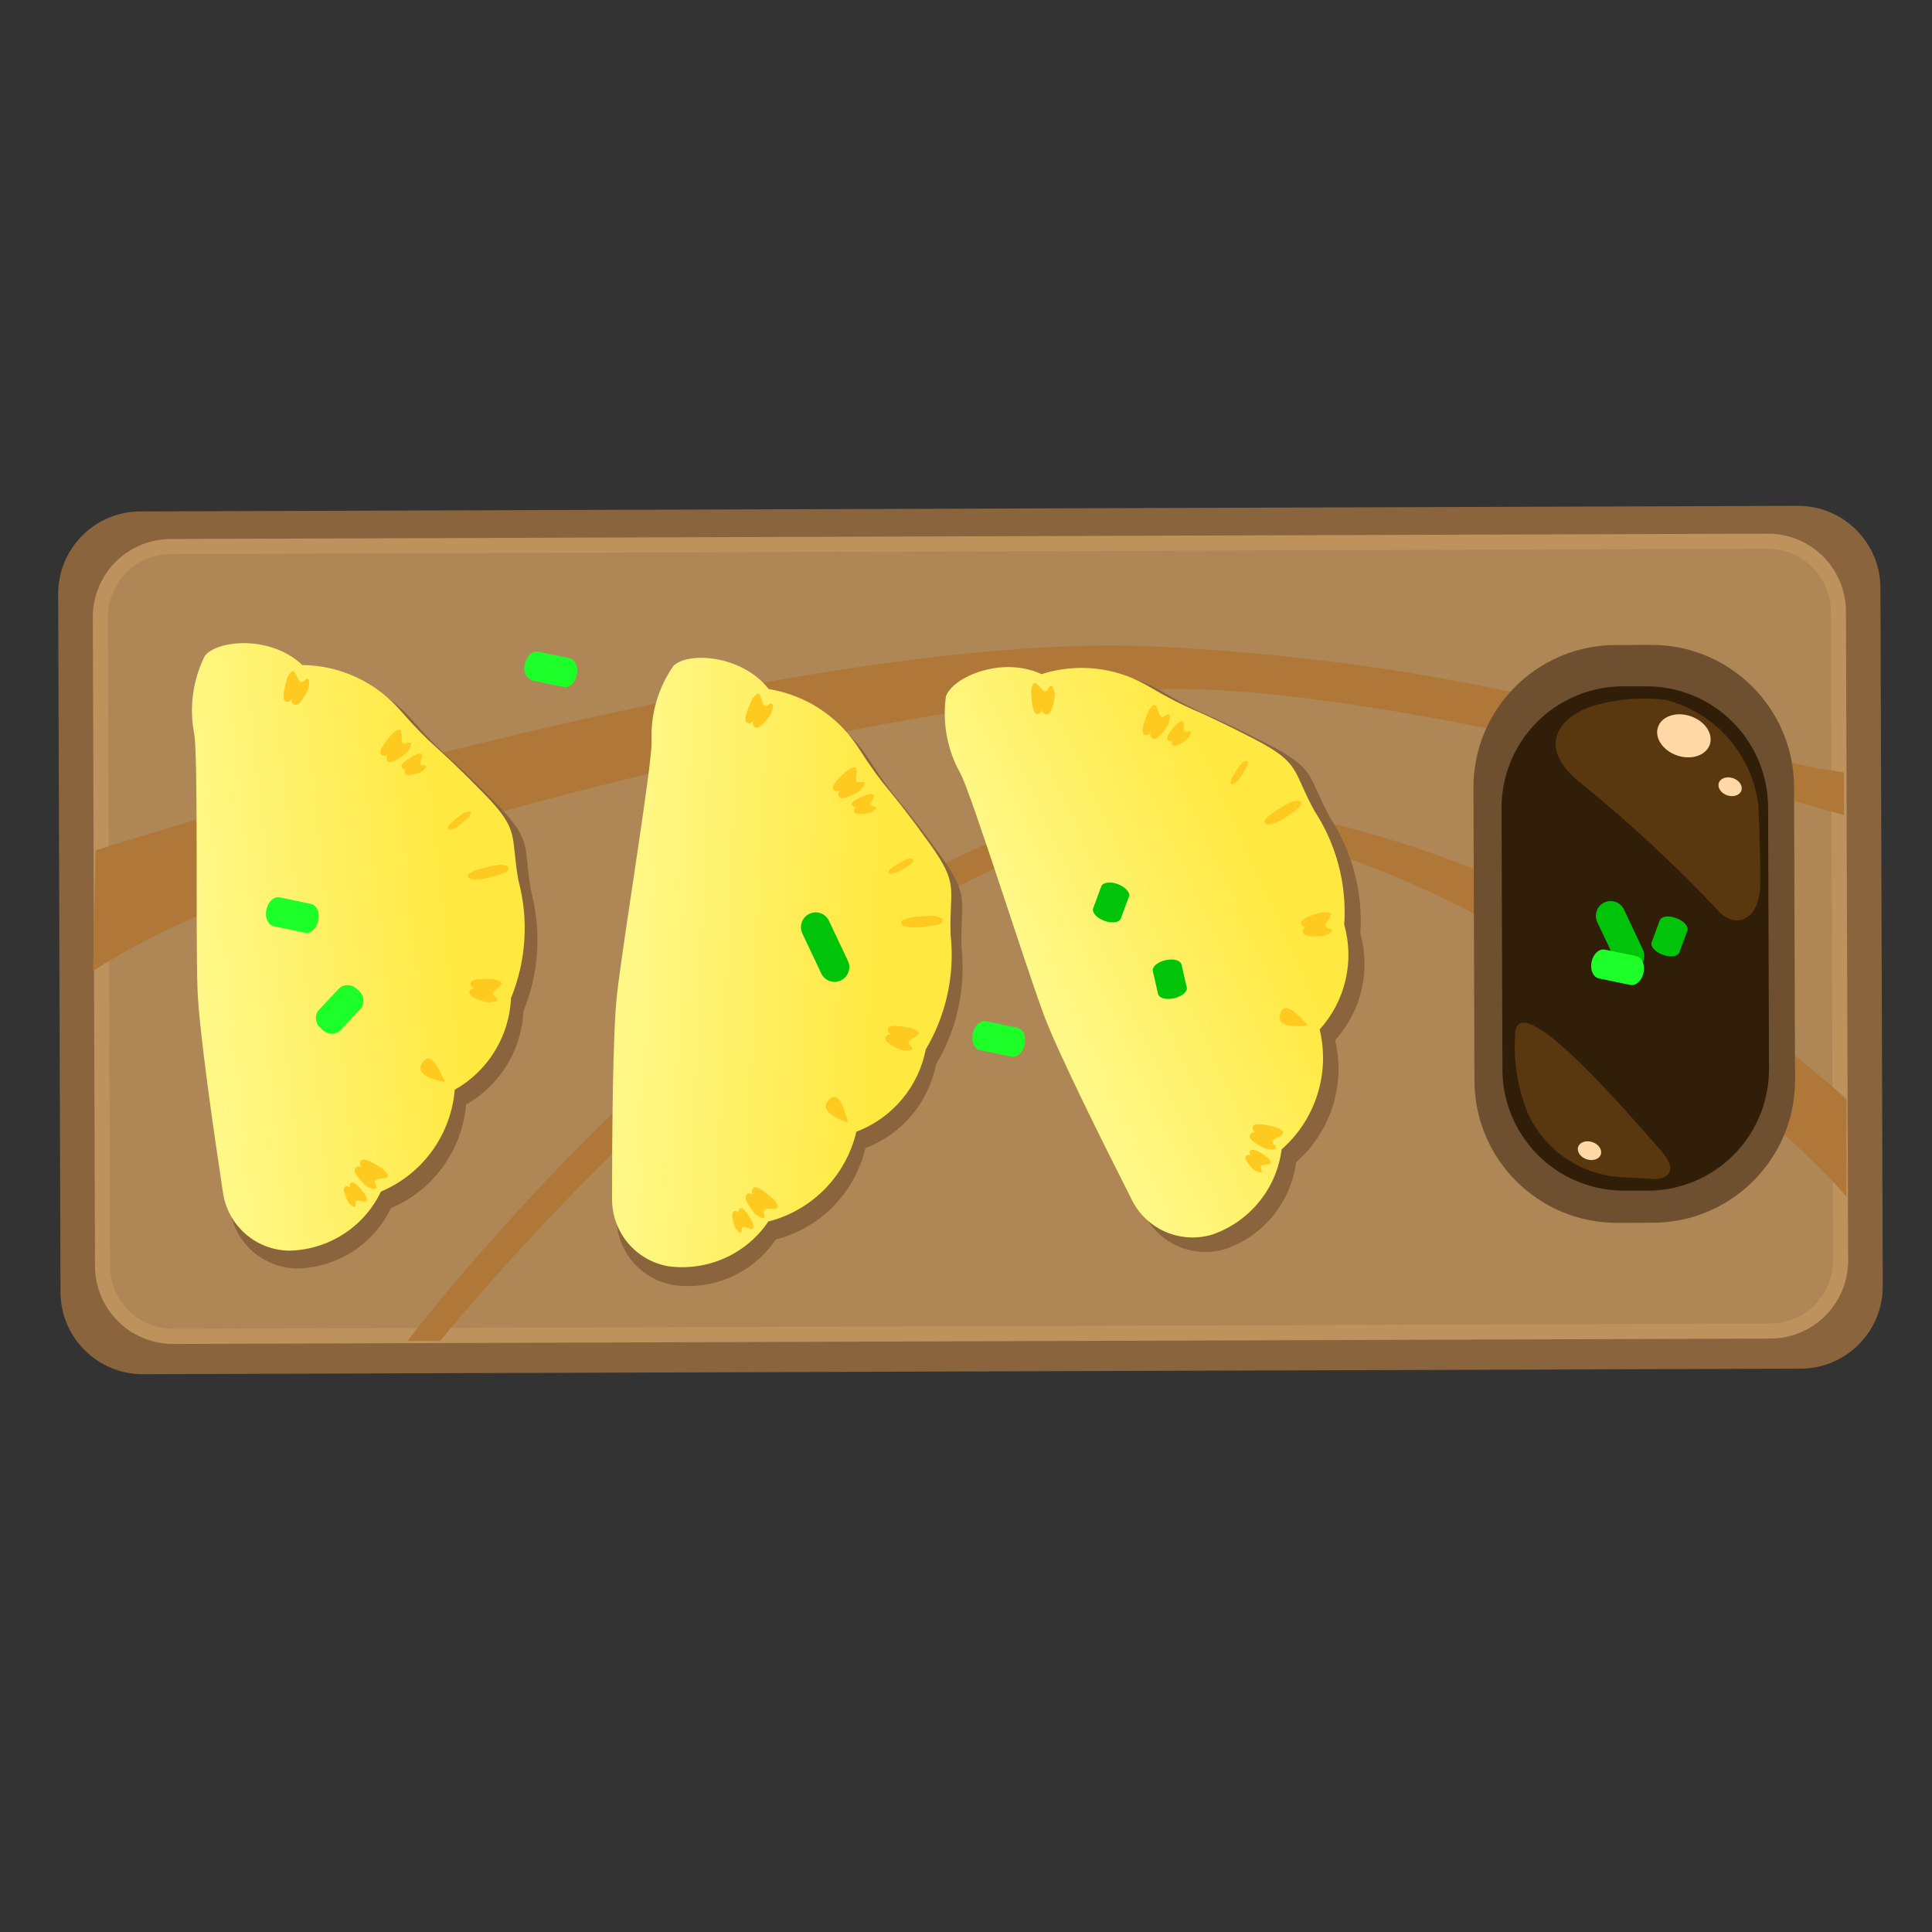 <svg width="35" height="35" viewBox="0 0 35 35" fill="none" xmlns="http://www.w3.org/2000/svg">
<rect x="0" y="0" width="35" height="35" fill="#333333" stroke="none"/>
<path d="M32.569 9.164L2.54 9.265C1.717 9.267 1.051 9.938 1.054 10.762L1.096 23.409C1.099 24.233 1.769 24.898 2.593 24.895L32.621 24.795C33.445 24.792 34.111 24.122 34.108 23.298L34.066 10.651C34.063 9.827 33.393 9.161 32.569 9.164Z" fill="#89643D"/>
<path d="M3.155 24.21C2.818 24.215 2.492 24.086 2.25 23.851C2.007 23.617 1.867 23.297 1.859 22.959L1.817 11.16C1.822 10.821 1.961 10.498 2.204 10.262C2.446 10.025 2.773 9.895 3.112 9.898L32.002 9.802C32.341 9.796 32.668 9.925 32.912 10.159C33.156 10.394 33.297 10.716 33.305 11.055L33.344 22.854C33.345 23.02 33.312 23.183 33.247 23.336C33.182 23.488 33.088 23.626 32.968 23.741C32.723 23.98 32.393 24.114 32.05 24.113L3.155 24.21Z" fill="#AF8756"/>
<path d="M32.007 9.668V9.941C32.308 9.936 32.599 10.05 32.817 10.259C33.034 10.468 33.16 10.754 33.168 11.055L33.207 22.855C33.202 23.157 33.077 23.444 32.86 23.655C32.643 23.865 32.352 23.981 32.05 23.977L3.155 24.073C2.853 24.079 2.562 23.964 2.345 23.756C2.127 23.547 2.001 23.26 1.994 22.959L1.954 11.16C1.959 10.858 2.084 10.57 2.301 10.36C2.518 10.149 2.81 10.034 3.112 10.038L32.003 9.941L32.007 9.668ZM32.007 9.668H32.002L3.112 9.764C2.737 9.76 2.376 9.905 2.107 10.166C1.839 10.428 1.686 10.786 1.681 11.161L1.721 22.96C1.728 23.334 1.883 23.69 2.152 23.95C2.42 24.209 2.781 24.352 3.155 24.347H3.16L32.05 24.25C32.236 24.252 32.42 24.218 32.592 24.149C32.765 24.08 32.922 23.978 33.055 23.848C33.188 23.718 33.294 23.564 33.367 23.393C33.44 23.222 33.479 23.039 33.481 22.853L33.441 11.055C33.434 10.681 33.28 10.325 33.011 10.065C32.742 9.805 32.381 9.662 32.007 9.668Z" fill="#BD925D"/>
<path d="M1.732 15.404C1.732 15.404 14.219 11.393 20.918 11.712C27.617 12.032 31.126 13.717 33.405 13.991V14.766C33.405 14.766 25.065 12.35 20.963 12.487C16.862 12.623 5.469 15.085 1.686 17.591L1.732 15.404Z" fill="#AF7838"/>
<path d="M33.451 19.916C33.451 19.916 28.529 15.221 21.92 14.538C15.312 13.854 7.383 24.291 7.383 24.291H7.975C7.975 24.291 16.087 14.219 21.92 14.948C27.753 15.677 33.451 21.556 33.451 21.693V19.916Z" fill="#AF7838"/>
<path d="M29.911 11.683L29.266 11.685C27.84 11.69 26.688 12.849 26.693 14.275L26.711 19.58C26.716 21.006 27.875 22.158 29.301 22.153L29.946 22.151C31.372 22.146 32.523 20.986 32.519 19.561L32.501 14.255C32.496 12.83 31.337 11.678 29.911 11.683Z" fill="#6E5031"/>
<path d="M32.047 19.31C32.062 19.893 31.846 20.459 31.445 20.883C31.044 21.306 30.491 21.553 29.908 21.57H29.372C28.788 21.557 28.234 21.314 27.83 20.893C27.426 20.472 27.206 19.908 27.218 19.324L27.202 14.694C27.187 14.111 27.403 13.545 27.804 13.122C28.205 12.698 28.758 12.451 29.341 12.434H29.877C30.461 12.447 31.015 12.69 31.419 13.111C31.823 13.532 32.043 14.097 32.031 14.68L32.047 19.31Z" fill="#301E08"/>
<path d="M30.18 12.681C29.745 12.625 29.303 12.66 28.882 12.783C28.198 12.988 27.822 13.57 28.677 14.219C29.547 14.927 30.369 15.692 31.137 16.509C31.411 16.816 31.889 16.714 31.889 15.996C31.889 15.278 31.855 14.595 31.855 14.595C31.802 14.144 31.613 13.72 31.314 13.379C31.015 13.037 30.62 12.794 30.18 12.681Z" fill="#59380F"/>
<path d="M27.446 18.765C27.419 19.236 27.495 19.707 27.668 20.146C27.819 20.487 28.062 20.779 28.371 20.988C28.68 21.197 29.041 21.314 29.413 21.328L30.01 21.36C30.01 21.36 30.522 21.326 30.078 20.831C29.634 20.335 27.446 17.739 27.446 18.765Z" fill="#59380F"/>
<path d="M30.975 13.488C31.041 13.291 30.885 13.061 30.625 12.974C30.366 12.886 30.102 12.975 30.036 13.172C29.969 13.369 30.126 13.599 30.385 13.687C30.644 13.774 30.908 13.685 30.975 13.488Z" fill="#FFD8A6"/>
<path d="M31.547 14.321C31.576 14.235 31.508 14.135 31.395 14.097C31.282 14.059 31.167 14.097 31.138 14.183C31.109 14.269 31.177 14.37 31.29 14.408C31.403 14.446 31.518 14.407 31.547 14.321Z" fill="#FFD8A6"/>
<path d="M29 20.915C29.029 20.829 28.961 20.728 28.848 20.69C28.735 20.652 28.619 20.691 28.59 20.777C28.561 20.863 28.63 20.963 28.743 21.001C28.856 21.039 28.971 21.001 29 20.915Z" fill="#FFD8A6"/>
<path d="M29.762 17.201C29.792 17.265 29.795 17.339 29.771 17.406C29.747 17.473 29.698 17.527 29.634 17.557C29.57 17.587 29.497 17.591 29.43 17.567C29.363 17.543 29.309 17.494 29.279 17.43L28.936 16.705C28.906 16.641 28.903 16.567 28.927 16.5C28.951 16.434 29 16.379 29.064 16.349C29.128 16.319 29.202 16.315 29.268 16.339C29.335 16.363 29.39 16.413 29.42 16.477L29.762 17.201Z" fill="#00C40A"/>
<path d="M30.422 17.256C30.395 17.329 30.258 17.347 30.122 17.297C29.983 17.245 29.893 17.144 29.921 17.071L30.068 16.673C30.095 16.599 30.232 16.581 30.367 16.633C30.506 16.683 30.596 16.785 30.569 16.858L30.422 17.256Z" fill="#00C40A"/>
<path d="M29.641 17.32C29.745 17.341 29.805 17.475 29.775 17.62C29.746 17.765 29.637 17.864 29.533 17.843L28.967 17.726C28.863 17.704 28.803 17.57 28.832 17.426C28.862 17.281 28.971 17.181 29.075 17.203L29.641 17.32Z" fill="#1CFF28"/>
<path d="M12.207 23.281C11.916 23.233 11.652 23.082 11.461 22.857C11.271 22.631 11.167 22.346 11.168 22.051C11.168 20.946 11.183 18.996 11.266 18.277C11.384 17.248 11.922 14.042 11.91 13.618C11.89 13.123 12.033 12.635 12.317 12.229C12.585 11.97 13.575 12.023 14.071 12.656C14.398 12.707 14.711 12.825 14.991 13.002C15.27 13.18 15.51 13.413 15.695 13.687C16.287 14.604 16.191 14.32 17.041 15.503C17.593 16.271 17.392 16.316 17.419 17.165C17.499 17.901 17.338 18.644 16.958 19.281C16.891 19.622 16.738 19.94 16.515 20.205C16.291 20.471 16.003 20.675 15.678 20.799C15.584 21.197 15.383 21.561 15.097 21.853C14.811 22.145 14.45 22.353 14.055 22.455C13.854 22.751 13.575 22.985 13.248 23.131C12.922 23.277 12.561 23.329 12.207 23.281Z" fill="#89643D"/>
<path d="M12.11 22.94C11.823 22.891 11.564 22.742 11.377 22.52C11.19 22.298 11.088 22.017 11.088 21.726C11.088 20.639 11.098 18.718 11.178 18.012C11.293 16.999 11.817 13.845 11.804 13.427C11.783 12.94 11.923 12.46 12.202 12.06C12.464 11.805 13.438 11.86 13.926 12.483C14.247 12.535 14.555 12.652 14.829 12.827C15.104 13.002 15.339 13.232 15.521 13.502C16.105 14.405 16.01 14.125 16.848 15.291C17.391 16.049 17.193 16.092 17.221 16.928C17.301 17.652 17.144 18.383 16.772 19.009C16.707 19.345 16.557 19.658 16.337 19.919C16.117 20.18 15.834 20.381 15.514 20.502C15.422 20.893 15.225 21.252 14.944 21.539C14.663 21.825 14.308 22.03 13.919 22.129C13.723 22.419 13.449 22.649 13.13 22.792C12.81 22.935 12.457 22.986 12.11 22.94Z" fill="url(#paint0_linear_161_4155)"/>
<path d="M15.367 20.338C15.367 20.338 14.814 20.17 14.998 19.947C15.203 19.695 15.298 20.129 15.367 20.338Z" fill="#FFCA1F"/>
<path d="M13.63 12.661C13.63 12.661 13.434 13.043 13.53 13.092C13.541 13.099 13.553 13.103 13.566 13.104C13.58 13.105 13.593 13.102 13.605 13.097C13.617 13.092 13.627 13.083 13.635 13.073C13.643 13.063 13.648 13.05 13.65 13.037C13.65 13.037 13.604 13.156 13.697 13.182C13.79 13.209 13.97 12.93 13.97 12.93C13.97 12.93 14.073 12.657 13.911 12.775C13.749 12.893 13.846 12.368 13.63 12.661Z" fill="#FFCA1F"/>
<path d="M15.367 13.945C15.367 13.945 15.03 14.212 15.097 14.296C15.104 14.307 15.114 14.316 15.126 14.322C15.138 14.329 15.15 14.332 15.164 14.332C15.177 14.332 15.19 14.329 15.201 14.322C15.213 14.316 15.223 14.307 15.23 14.296C15.23 14.296 15.139 14.384 15.213 14.447C15.287 14.51 15.568 14.332 15.568 14.332C15.568 14.332 15.774 14.127 15.579 14.168C15.384 14.209 15.684 13.768 15.367 13.945Z" fill="#FFCA1F"/>
<path d="M15.718 14.392C15.718 14.392 15.405 14.502 15.432 14.577C15.435 14.587 15.44 14.596 15.447 14.603C15.453 14.611 15.462 14.616 15.472 14.62C15.481 14.623 15.491 14.624 15.501 14.623C15.511 14.621 15.521 14.617 15.529 14.611C15.529 14.611 15.439 14.651 15.478 14.716C15.516 14.78 15.765 14.723 15.765 14.723C15.765 14.723 15.967 14.628 15.815 14.606C15.663 14.584 15.994 14.345 15.718 14.392Z" fill="#FFCA1F"/>
<path d="M16.53 18.632C16.53 18.632 16.113 18.527 16.087 18.632C16.083 18.645 16.082 18.658 16.084 18.671C16.086 18.684 16.092 18.696 16.1 18.707C16.108 18.717 16.118 18.725 16.13 18.731C16.142 18.736 16.156 18.738 16.169 18.738C16.169 18.738 16.043 18.718 16.038 18.815C16.034 18.912 16.346 19.027 16.346 19.027C16.346 19.027 16.634 19.067 16.484 18.936C16.334 18.804 16.864 18.776 16.53 18.632Z" fill="#FFCA1F"/>
<path d="M16.919 16.591C16.919 16.591 16.274 16.591 16.327 16.728C16.38 16.864 16.825 16.776 16.937 16.763C17.048 16.75 17.201 16.644 16.919 16.591Z" fill="#FFCA1F"/>
<path d="M16.422 15.567C16.422 15.567 16.035 15.748 16.105 15.815C16.175 15.882 16.418 15.706 16.481 15.666C16.544 15.627 16.606 15.52 16.422 15.567Z" fill="#FFCA1F"/>
<path d="M14.031 21.744C14.031 21.744 13.722 21.445 13.648 21.522C13.639 21.53 13.631 21.542 13.626 21.554C13.622 21.566 13.62 21.58 13.622 21.593C13.624 21.606 13.629 21.618 13.637 21.629C13.645 21.64 13.655 21.648 13.667 21.654C13.667 21.654 13.567 21.574 13.515 21.654C13.462 21.734 13.676 21.991 13.676 21.991C13.676 21.991 13.906 22.169 13.84 21.98C13.774 21.791 14.248 22.035 14.031 21.744Z" fill="#FFCA1F"/>
<path d="M13.634 22.148C13.634 22.148 13.487 21.852 13.415 21.889C13.406 21.893 13.398 21.899 13.391 21.907C13.385 21.915 13.38 21.924 13.378 21.934C13.376 21.944 13.376 21.954 13.379 21.964C13.382 21.973 13.387 21.982 13.395 21.989C13.395 21.989 13.34 21.906 13.285 21.952C13.23 21.998 13.315 22.238 13.315 22.238C13.315 22.238 13.436 22.426 13.438 22.273C13.441 22.119 13.717 22.418 13.634 22.148Z" fill="#FFCA1F"/>
<path d="M15.361 17.407C15.391 17.471 15.394 17.544 15.37 17.611C15.346 17.678 15.297 17.732 15.233 17.762C15.168 17.793 15.095 17.796 15.028 17.772C14.962 17.748 14.907 17.699 14.877 17.634L14.535 16.91C14.505 16.846 14.502 16.772 14.526 16.706C14.549 16.639 14.599 16.584 14.663 16.554C14.727 16.524 14.8 16.52 14.867 16.544C14.934 16.568 14.988 16.618 15.018 16.682L15.361 17.407Z" fill="#00C40A"/>
<path d="M22.206 22.625C21.925 22.712 21.622 22.697 21.351 22.581C21.08 22.466 20.859 22.258 20.727 21.995C20.229 21.01 19.359 19.26 19.109 18.583C18.751 17.612 17.784 14.508 17.578 14.134C17.337 13.702 17.245 13.203 17.315 12.713C17.436 12.361 18.345 11.961 19.072 12.302C19.387 12.2 19.72 12.165 20.049 12.197C20.378 12.229 20.697 12.329 20.986 12.49C21.929 13.041 21.714 12.831 23.01 13.503C23.849 13.94 23.69 14.07 24.097 14.815C24.502 15.436 24.694 16.171 24.644 16.91C24.738 17.245 24.745 17.598 24.665 17.936C24.585 18.274 24.421 18.587 24.187 18.844C24.282 19.242 24.266 19.658 24.141 20.048C24.017 20.437 23.788 20.786 23.48 21.055C23.434 21.409 23.291 21.743 23.066 22.02C22.841 22.298 22.543 22.507 22.206 22.625Z" fill="#89643D"/>
<path d="M21.965 22.364C21.688 22.449 21.39 22.433 21.123 22.32C20.856 22.206 20.638 22.002 20.508 21.743C20.016 20.773 19.159 19.056 18.911 18.388C18.556 17.432 17.598 14.381 17.399 14.013C17.161 13.588 17.069 13.096 17.137 12.614C17.256 12.268 18.15 11.877 18.867 12.213C19.177 12.114 19.504 12.079 19.828 12.111C20.152 12.144 20.466 12.242 20.75 12.401C21.68 12.944 21.467 12.737 22.741 13.399C23.568 13.829 23.411 13.958 23.813 14.691C24.212 15.301 24.401 16.024 24.352 16.751C24.445 17.079 24.453 17.426 24.375 17.758C24.297 18.09 24.136 18.397 23.907 18.649C24.001 19.04 23.987 19.449 23.865 19.832C23.744 20.215 23.52 20.557 23.218 20.822C23.173 21.17 23.033 21.499 22.811 21.771C22.59 22.044 22.297 22.249 21.965 22.364Z" fill="url(#paint1_linear_161_4155)"/>
<path d="M23.694 18.573C23.694 18.573 23.126 18.672 23.189 18.391C23.26 18.073 23.541 18.417 23.694 18.573Z" fill="#FFCA1F"/>
<path d="M18.681 12.506C18.681 12.506 18.681 12.936 18.786 12.936C18.891 12.937 18.869 12.832 18.869 12.832C18.869 12.832 18.88 12.959 18.978 12.941C19.076 12.924 19.11 12.592 19.11 12.592C19.11 12.592 19.08 12.303 18.988 12.482C18.896 12.662 18.741 12.148 18.681 12.506Z" fill="#FFCA1F"/>
<path d="M20.811 12.868C20.811 12.868 20.631 13.258 20.728 13.306C20.74 13.312 20.753 13.316 20.766 13.316C20.779 13.316 20.792 13.313 20.804 13.307C20.816 13.301 20.826 13.292 20.833 13.281C20.841 13.271 20.845 13.258 20.847 13.245C20.847 13.245 20.805 13.364 20.901 13.387C20.998 13.409 21.167 13.123 21.167 13.123C21.167 13.123 21.258 12.85 21.101 12.971C20.945 13.093 21.013 12.567 20.811 12.868Z" fill="#FFCA1F"/>
<path d="M21.325 13.108C21.325 13.108 21.095 13.345 21.154 13.402C21.16 13.41 21.169 13.416 21.178 13.42C21.188 13.423 21.198 13.424 21.208 13.423C21.218 13.422 21.228 13.418 21.236 13.412C21.244 13.406 21.251 13.398 21.255 13.389C21.255 13.389 21.194 13.465 21.255 13.506C21.317 13.546 21.515 13.383 21.515 13.383C21.515 13.383 21.652 13.207 21.507 13.255C21.361 13.304 21.55 12.941 21.325 13.108Z" fill="#FFCA1F"/>
<path d="M23.965 16.525C23.965 16.525 23.545 16.619 23.569 16.724C23.571 16.737 23.576 16.749 23.584 16.759C23.592 16.77 23.602 16.778 23.614 16.783C23.626 16.789 23.639 16.791 23.652 16.79C23.665 16.789 23.678 16.785 23.689 16.779C23.689 16.779 23.568 16.819 23.608 16.907C23.648 16.996 23.978 16.957 23.978 16.957C23.978 16.957 24.252 16.862 24.06 16.813C23.868 16.764 24.327 16.503 23.965 16.525Z" fill="#FFCA1F"/>
<path d="M23.39 14.528C23.39 14.528 22.815 14.82 22.923 14.917C23.032 15.014 23.39 14.736 23.484 14.674C23.578 14.612 23.665 14.447 23.39 14.528Z" fill="#FFCA1F"/>
<path d="M22.484 13.839C22.484 13.839 22.221 14.175 22.314 14.203C22.406 14.232 22.543 13.964 22.581 13.9C22.62 13.837 22.627 13.714 22.484 13.839Z" fill="#FFCA1F"/>
<path d="M23.139 20.429C23.139 20.429 22.729 20.302 22.697 20.404C22.692 20.417 22.691 20.43 22.692 20.443C22.694 20.456 22.698 20.468 22.706 20.479C22.713 20.49 22.723 20.499 22.735 20.505C22.747 20.511 22.76 20.514 22.773 20.514C22.773 20.514 22.648 20.488 22.638 20.584C22.629 20.681 22.935 20.813 22.935 20.813C22.935 20.813 23.22 20.868 23.077 20.728C22.934 20.589 23.465 20.591 23.139 20.429Z" fill="#FFCA1F"/>
<path d="M22.969 20.972C22.969 20.972 22.703 20.774 22.654 20.84C22.648 20.847 22.643 20.857 22.64 20.866C22.638 20.876 22.638 20.887 22.641 20.896C22.643 20.906 22.649 20.915 22.656 20.923C22.663 20.93 22.671 20.936 22.681 20.939C22.681 20.939 22.597 20.888 22.565 20.955C22.533 21.022 22.721 21.197 22.721 21.197C22.721 21.197 22.914 21.31 22.846 21.172C22.778 21.035 23.163 21.172 22.969 20.972Z" fill="#FFCA1F"/>
<path d="M20.304 16.641C20.277 16.714 20.14 16.732 20.005 16.681C19.866 16.63 19.776 16.529 19.803 16.456L19.951 16.057C19.978 15.984 20.115 15.966 20.25 16.017C20.389 16.068 20.479 16.169 20.452 16.243L20.304 16.641Z" fill="#00C40A"/>
<path d="M21.499 17.887C21.517 17.963 21.415 18.051 21.271 18.084C21.127 18.117 20.997 18.084 20.979 18.006L20.884 17.592C20.866 17.516 20.968 17.428 21.112 17.395C21.256 17.361 21.386 17.395 21.404 17.473L21.499 17.887Z" fill="#00C40A"/>
<path d="M5.376 22.98C5.082 22.974 4.798 22.864 4.577 22.67C4.356 22.475 4.211 22.208 4.168 21.916C4.004 20.822 3.731 18.894 3.706 18.169C3.671 17.134 3.729 13.883 3.651 13.466C3.559 12.979 3.629 12.475 3.85 12.031C4.076 11.735 5.064 11.641 5.648 12.195C5.978 12.198 6.305 12.268 6.607 12.403C6.91 12.537 7.181 12.732 7.405 12.976C8.125 13.796 7.988 13.528 9.005 14.572C9.664 15.25 9.472 15.324 9.624 16.158C9.813 16.874 9.763 17.633 9.482 18.318C9.467 18.665 9.363 19.002 9.181 19.298C9 19.594 8.746 19.839 8.443 20.01C8.409 20.418 8.263 20.808 8.023 21.139C7.783 21.47 7.457 21.729 7.08 21.889C6.925 22.211 6.684 22.484 6.383 22.677C6.082 22.869 5.734 22.974 5.376 22.98Z" fill="#89643D"/>
<path d="M5.229 22.657C4.939 22.65 4.66 22.542 4.443 22.35C4.225 22.158 4.082 21.895 4.04 21.608C3.876 20.533 3.602 18.634 3.578 17.921C3.542 16.902 3.593 13.705 3.518 13.294C3.425 12.816 3.493 12.32 3.709 11.884C3.93 11.593 4.902 11.501 5.476 12.048C5.802 12.051 6.124 12.121 6.421 12.254C6.718 12.386 6.985 12.578 7.206 12.818C7.917 13.625 7.78 13.365 8.782 14.392C9.432 15.06 9.243 15.133 9.393 15.955C9.581 16.659 9.533 17.405 9.258 18.08C9.243 18.421 9.142 18.752 8.963 19.043C8.785 19.334 8.535 19.575 8.238 19.742C8.205 20.142 8.063 20.526 7.827 20.852C7.591 21.177 7.271 21.431 6.901 21.587C6.75 21.904 6.513 22.171 6.218 22.36C5.922 22.549 5.58 22.652 5.229 22.657Z" fill="url(#paint2_linear_161_4155)"/>
<path d="M8.063 19.602C8.063 19.602 7.491 19.517 7.64 19.27C7.808 18.99 7.966 19.405 8.063 19.602Z" fill="#FFCA1F"/>
<path d="M5.21 12.266C5.21 12.266 5.073 12.673 5.174 12.708C5.187 12.712 5.2 12.714 5.212 12.713C5.225 12.711 5.238 12.707 5.248 12.7C5.259 12.692 5.268 12.683 5.274 12.671C5.28 12.66 5.284 12.647 5.284 12.634C5.284 12.634 5.255 12.758 5.352 12.771C5.448 12.783 5.587 12.48 5.587 12.48C5.587 12.48 5.648 12.196 5.506 12.335C5.364 12.474 5.38 11.944 5.21 12.266Z" fill="#FFCA1F"/>
<path d="M7.118 13.279C7.118 13.279 6.824 13.593 6.903 13.666C6.912 13.676 6.923 13.683 6.936 13.688C6.948 13.692 6.962 13.693 6.975 13.691C6.988 13.689 7 13.684 7.01 13.676C7.021 13.668 7.029 13.658 7.035 13.646C7.035 13.646 6.957 13.746 7.04 13.798C7.122 13.849 7.375 13.63 7.375 13.63C7.375 13.63 7.547 13.397 7.36 13.466C7.173 13.535 7.405 13.056 7.118 13.279Z" fill="#FFCA1F"/>
<path d="M7.532 13.669C7.532 13.669 7.238 13.821 7.276 13.894C7.28 13.903 7.286 13.911 7.294 13.918C7.302 13.924 7.311 13.928 7.321 13.93C7.331 13.932 7.342 13.931 7.351 13.928C7.361 13.925 7.37 13.92 7.377 13.913C7.377 13.913 7.295 13.968 7.342 14.022C7.389 14.077 7.627 13.987 7.627 13.987C7.627 13.987 7.813 13.863 7.66 13.864C7.506 13.865 7.797 13.581 7.532 13.669Z" fill="#FFCA1F"/>
<path d="M8.963 17.742C8.963 17.742 8.535 17.699 8.525 17.806C8.515 17.913 8.621 17.898 8.621 17.898C8.621 17.898 8.494 17.898 8.504 17.995C8.514 18.092 8.84 18.159 8.84 18.159C8.84 18.159 9.13 18.155 8.962 18.05C8.794 17.945 9.314 17.834 8.963 17.742Z" fill="#FFCA1F"/>
<path d="M9.045 15.665C9.045 15.665 8.408 15.761 8.48 15.888C8.552 16.015 8.98 15.863 9.088 15.834C9.196 15.805 9.332 15.676 9.045 15.665Z" fill="#FFCA1F"/>
<path d="M8.402 14.727C8.402 14.727 8.046 14.963 8.128 15.019C8.21 15.075 8.421 14.864 8.478 14.815C8.535 14.767 8.577 14.652 8.402 14.727Z" fill="#FFCA1F"/>
<path d="M6.952 21.189C6.952 21.189 6.602 20.939 6.54 21.025C6.532 21.035 6.526 21.047 6.523 21.06C6.521 21.073 6.521 21.086 6.525 21.099C6.529 21.111 6.535 21.123 6.545 21.132C6.554 21.142 6.565 21.149 6.578 21.153C6.578 21.153 6.468 21.089 6.428 21.178C6.388 21.267 6.637 21.487 6.637 21.487C6.637 21.487 6.891 21.629 6.801 21.452C6.711 21.274 7.211 21.445 6.952 21.189Z" fill="#FFCA1F"/>
<path d="M6.62 21.65C6.62 21.65 6.431 21.376 6.363 21.426C6.354 21.431 6.347 21.438 6.341 21.447C6.336 21.456 6.333 21.465 6.333 21.476C6.332 21.486 6.334 21.496 6.338 21.505C6.343 21.514 6.349 21.522 6.357 21.528C6.357 21.528 6.294 21.454 6.243 21.508C6.191 21.562 6.314 21.786 6.314 21.786C6.314 21.786 6.462 21.954 6.441 21.802C6.42 21.65 6.741 21.902 6.62 21.65Z" fill="#FFCA1F"/>
<path d="M5.633 16.374C5.737 16.395 5.797 16.53 5.767 16.675C5.738 16.819 5.629 16.919 5.525 16.897L4.96 16.78C4.855 16.759 4.796 16.625 4.825 16.48C4.855 16.335 4.963 16.236 5.067 16.257L5.633 16.374Z" fill="#1CFF28"/>
<path d="M6.156 17.893C6.205 17.856 6.267 17.84 6.328 17.849C6.389 17.857 6.445 17.888 6.484 17.936C6.534 17.971 6.568 18.025 6.58 18.085C6.591 18.145 6.58 18.207 6.547 18.259L6.151 18.68C6.101 18.716 6.039 18.732 5.978 18.724C5.917 18.716 5.861 18.684 5.823 18.636C5.773 18.601 5.738 18.547 5.727 18.487C5.715 18.427 5.727 18.365 5.76 18.313L6.156 17.893Z" fill="#1CFF28"/>
<path d="M18.43 18.618C18.534 18.64 18.594 18.774 18.564 18.919C18.535 19.064 18.426 19.163 18.322 19.142L17.756 19.025C17.652 19.003 17.592 18.869 17.621 18.724C17.651 18.579 17.76 18.48 17.864 18.501L18.43 18.618Z" fill="#1CFF28"/>
<path d="M10.317 11.922C10.421 11.943 10.481 12.078 10.452 12.223C10.422 12.367 10.313 12.467 10.209 12.445L9.644 12.328C9.587 12.305 9.541 12.261 9.516 12.205C9.491 12.149 9.489 12.086 9.509 12.028C9.539 11.883 9.647 11.784 9.752 11.805L10.317 11.922Z" fill="#1CFF28"/>
<defs>
<linearGradient id="paint0_linear_161_4155" x1="11.181" y1="17.384" x2="15.938" y2="17.584" gradientUnits="userSpaceOnUse">
<stop offset="0.038" stop-color="#FFF887"/>
<stop offset="1" stop-color="#FFE840"/>
</linearGradient>
<linearGradient id="paint1_linear_161_4155" x1="18.628" y1="17.825" x2="22.963" y2="15.857" gradientUnits="userSpaceOnUse">
<stop offset="0.038" stop-color="#FFF887"/>
<stop offset="1" stop-color="#FFE840"/>
</linearGradient>
<linearGradient id="paint2_linear_161_4155" x1="3.488" y1="17.299" x2="8.223" y2="16.793" gradientUnits="userSpaceOnUse">
<stop offset="0.038" stop-color="#FFF887"/>
<stop offset="1" stop-color="#FFE840"/>
</linearGradient>
</defs>
</svg>
